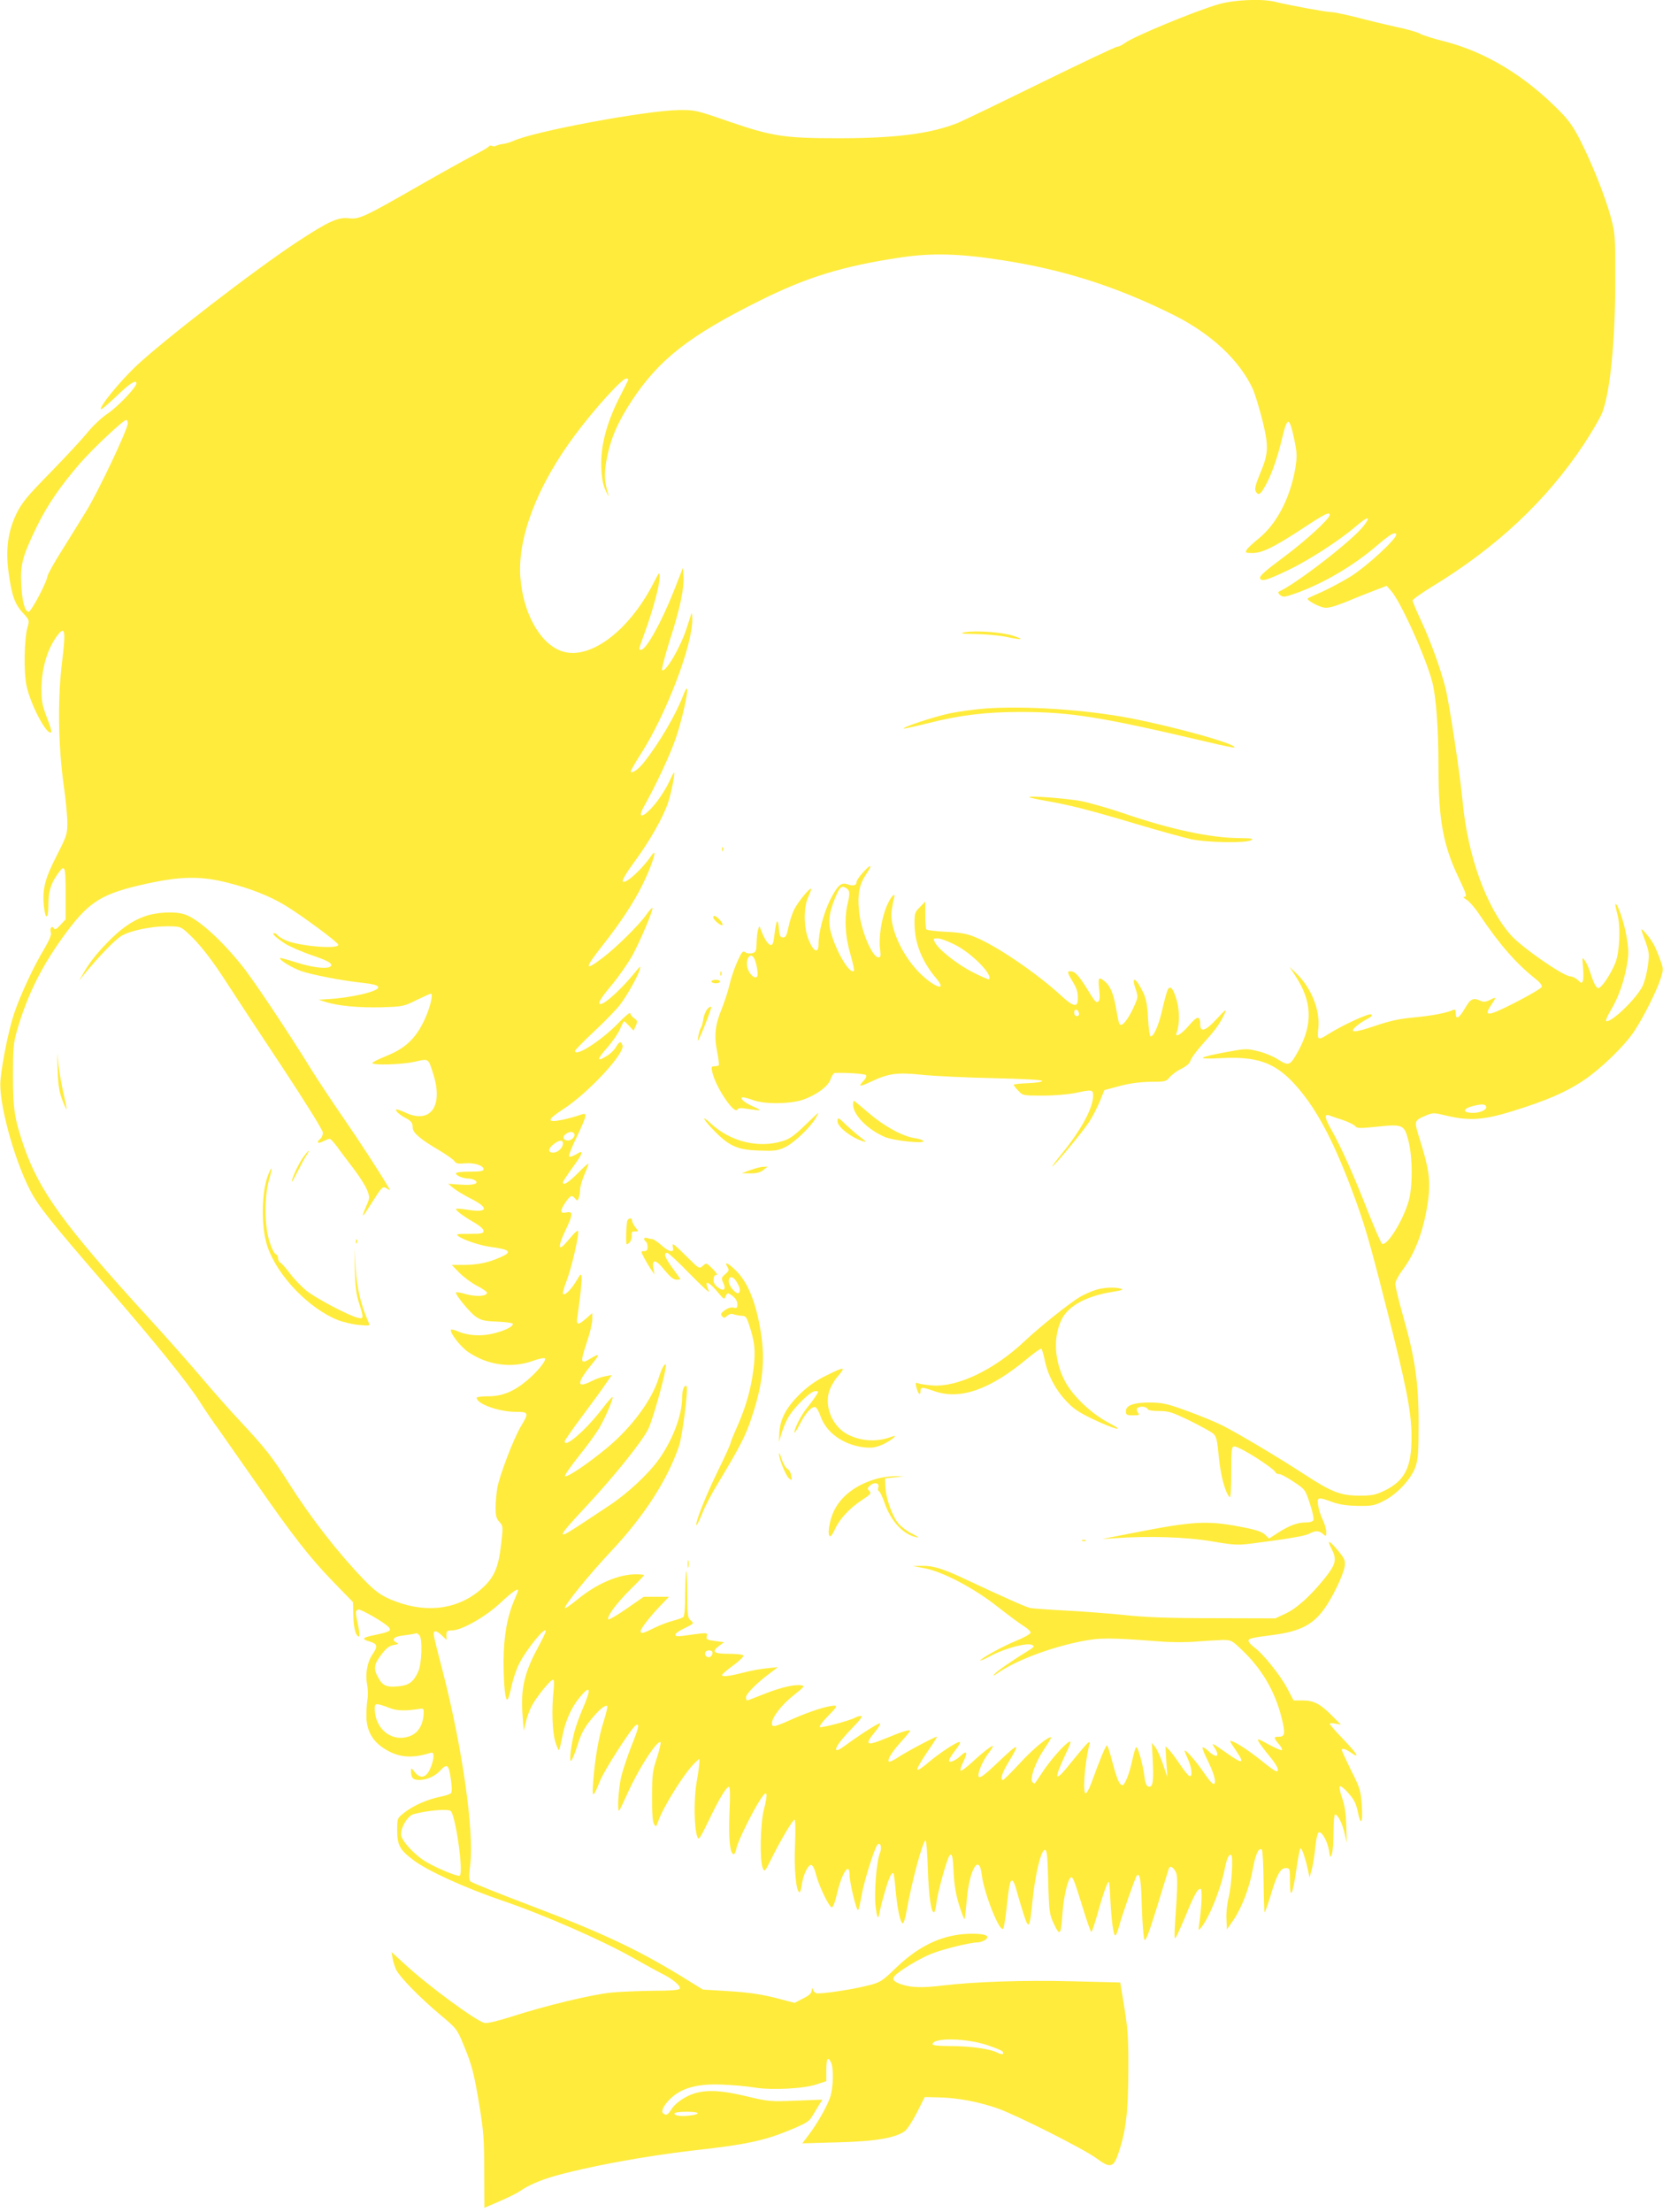 <?xml version="1.0" standalone="no"?>
<!DOCTYPE svg PUBLIC "-//W3C//DTD SVG 20010904//EN"
 "http://www.w3.org/TR/2001/REC-SVG-20010904/DTD/svg10.dtd">
<svg version="1.0" xmlns="http://www.w3.org/2000/svg"
 width="963pt" height="1280pt" viewBox="0 0 963 1280"
 preserveAspectRatio="xMidYMid meet">
<g transform="translate(0,1280) scale(0.1,-0.1)"
fill="#ffeb3b" stroke="none">
<path d="M7055 12775 c-141 -41 -496 -189 -541 -224 -15 -11 -34 -21 -43 -21
-10 0 -210 -95 -447 -211 -236 -116 -450 -219 -477 -230 -158 -63 -360 -89
-692 -89 -314 0 -384 11 -635 97 -190 66 -197 67 -290 66 -192 -3 -837 -123
-956 -178 -18 -8 -45 -16 -61 -18 -16 -2 -34 -7 -41 -11 -7 -4 -17 -4 -23 0
-6 3 -14 2 -18 -3 -3 -6 -43 -29 -87 -51 -45 -23 -189 -103 -320 -178 -318
-182 -344 -194 -404 -187 -62 7 -116 -17 -292 -132 -252 -165 -791 -581 -947
-730 -95 -92 -208 -231 -196 -243 3 -3 43 32 90 76 75 73 115 98 115 74 0 -22
-103 -131 -162 -172 -38 -25 -90 -74 -119 -110 -29 -36 -125 -140 -214 -231
-137 -140 -168 -177 -199 -240 -49 -101 -64 -205 -47 -336 18 -136 36 -188 82
-238 39 -42 40 -45 29 -82 -20 -69 -24 -260 -6 -343 23 -108 119 -290 142
-267 4 4 -7 42 -25 86 -26 67 -31 93 -31 163 0 123 37 243 98 318 39 47 43 17
21 -165 -26 -210 -22 -480 10 -710 12 -82 21 -180 21 -218 0 -63 -4 -75 -60
-185 -70 -136 -86 -199 -76 -295 9 -82 26 -79 26 5 0 74 13 121 48 172 48 70
52 63 52 -103 l0 -151 -30 -32 c-23 -26 -32 -30 -39 -19 -12 18 -24 -3 -16
-28 3 -11 -10 -43 -36 -87 -62 -101 -143 -275 -179 -384 -30 -93 -67 -272 -77
-379 -13 -124 76 -453 170 -636 49 -95 114 -176 437 -550 295 -341 473 -561
548 -678 31 -49 80 -121 109 -160 28 -40 125 -178 215 -307 216 -311 310 -431
447 -573 l115 -118 2 -78 c1 -73 15 -121 33 -121 4 0 2 28 -5 63 -17 79 -17
86 0 93 14 5 156 -77 178 -103 16 -19 2 -27 -76 -43 -79 -16 -86 -24 -36 -39
47 -14 49 -27 16 -76 -30 -44 -42 -114 -30 -175 5 -25 6 -65 1 -90 -4 -25 -6
-73 -5 -106 5 -76 38 -132 105 -174 78 -50 156 -57 260 -25 20 6 23 4 23 -21
0 -16 -9 -48 -20 -71 -23 -52 -57 -58 -89 -17 -19 25 -21 25 -21 6 0 -40 11
-52 46 -52 45 0 93 21 123 54 43 46 51 37 65 -74 3 -25 3 -50 -2 -56 -4 -6
-34 -16 -66 -22 -72 -15 -155 -51 -207 -93 -39 -31 -39 -31 -39 -102 0 -84 16
-113 94 -171 85 -64 300 -161 516 -235 237 -80 581 -231 755 -330 66 -37 142
-79 168 -92 65 -32 112 -73 103 -87 -5 -8 -51 -12 -149 -12 -78 -1 -187 -5
-242 -10 -112 -10 -386 -76 -584 -140 -83 -26 -140 -40 -156 -36 -51 13 -326
215 -459 338 l-79 72 7 -39 c4 -22 14 -51 21 -65 22 -43 137 -160 246 -252
104 -87 105 -88 143 -180 50 -121 60 -161 93 -358 23 -141 27 -195 27 -375 l1
-211 90 39 c49 21 101 47 115 57 47 33 113 62 194 86 196 56 525 117 811 150
298 33 403 55 547 113 102 42 123 54 140 83 11 18 29 48 40 66 l20 32 -154 -6
c-149 -6 -157 -5 -288 26 -173 41 -266 40 -350 -6 -30 -16 -65 -44 -78 -64
-26 -40 -32 -43 -50 -31 -20 12 7 60 55 100 63 52 152 74 285 68 62 -2 147
-10 188 -17 99 -16 286 -7 360 19 l55 18 0 61 c0 69 8 84 26 50 18 -32 15
-153 -5 -208 -21 -57 -75 -151 -123 -214 l-37 -49 205 6 c216 5 333 25 389 65
14 11 45 59 70 108 l45 89 85 -2 c110 -3 228 -26 338 -64 114 -41 501 -236
572 -289 79 -59 99 -54 127 32 43 126 56 237 57 473 1 187 -3 242 -23 366
l-24 147 -286 7 c-278 7 -562 -3 -746 -25 -106 -13 -171 -12 -222 3 -56 16
-70 31 -53 52 24 29 145 102 213 129 71 28 223 65 268 66 14 0 34 7 45 15 29
22 2 35 -76 35 -160 0 -299 -62 -436 -192 -87 -84 -95 -89 -166 -107 -95 -25
-283 -52 -302 -45 -8 3 -17 13 -19 22 -3 12 -5 10 -6 -5 -1 -17 -15 -30 -51
-48 l-49 -25 -73 19 c-110 30 -189 42 -330 50 l-128 8 -78 48 c-282 176 -489
274 -912 435 -190 72 -350 136 -356 143 -8 9 -9 35 -1 97 23 193 -46 678 -159
1117 -26 98 -49 190 -51 205 -7 36 12 37 47 3 l26 -25 -1 28 c0 23 4 27 30 27
57 0 194 77 282 159 70 65 103 88 103 72 0 -2 -9 -26 -21 -53 -42 -98 -62
-210 -63 -353 0 -140 10 -239 24 -224 4 5 15 41 23 81 9 40 28 96 43 125 43
85 154 221 154 189 0 -7 -20 -50 -45 -95 -79 -145 -101 -242 -89 -391 l7 -90
12 50 c6 28 21 68 33 91 25 50 109 154 124 154 7 0 8 -22 3 -67 -11 -108 -7
-231 10 -290 9 -30 19 -53 22 -50 3 3 11 38 19 77 16 87 52 169 100 227 63 77
70 54 19 -63 -19 -44 -41 -105 -49 -136 -19 -75 -30 -168 -20 -168 5 0 22 40
37 88 21 68 39 102 78 150 47 58 85 90 96 79 2 -3 -7 -42 -21 -87 -29 -89 -51
-217 -61 -350 -8 -98 -1 -97 39 3 23 61 182 307 207 323 24 15 19 -12 -24
-118 -24 -62 -52 -145 -61 -185 -15 -69 -23 -203 -10 -190 3 3 25 49 49 102
64 143 173 310 190 293 3 -3 -6 -44 -21 -90 -25 -74 -28 -98 -28 -223 -1 -92
3 -147 11 -160 11 -19 13 -18 24 15 32 89 154 284 215 341 l24 22 0 -21 c0
-12 -7 -64 -16 -114 -17 -96 -15 -267 4 -317 8 -22 14 -12 64 90 62 130 104
199 119 199 7 0 8 -48 3 -152 -6 -149 3 -238 25 -238 5 0 12 16 16 36 7 38 91
209 140 284 38 58 44 36 18 -63 -20 -81 -25 -294 -6 -337 10 -24 12 -22 48 50
57 115 126 230 136 230 5 0 6 -58 3 -143 -7 -139 6 -277 26 -277 4 0 10 20 13
44 8 58 37 117 55 114 9 -2 21 -27 28 -58 16 -62 73 -182 90 -187 7 -2 18 25
28 67 29 131 76 203 76 118 0 -44 41 -211 49 -201 4 4 13 42 20 83 12 76 75
277 92 295 18 18 28 -16 14 -49 -19 -46 -34 -231 -25 -304 10 -77 15 -85 24
-35 4 21 18 76 32 123 24 80 38 109 48 99 2 -2 9 -53 14 -114 11 -108 27 -175
41 -175 4 0 14 33 21 73 29 166 94 407 110 407 4 0 10 -75 13 -167 5 -158 20
-259 37 -248 4 2 10 28 13 57 8 63 62 257 76 271 15 15 19 -4 24 -113 4 -64
14 -122 33 -180 15 -47 28 -80 30 -75 2 6 7 58 13 116 15 174 72 266 86 141
13 -109 107 -344 125 -311 4 8 13 61 19 119 15 137 20 162 34 157 6 -2 17 -28
24 -58 8 -30 26 -90 40 -134 31 -95 35 -90 53 85 15 147 49 285 70 285 13 0
16 -30 20 -185 5 -177 7 -188 34 -245 34 -73 40 -64 49 70 7 91 30 189 47 200
12 8 19 -9 71 -177 23 -76 45 -138 49 -138 3 0 21 53 39 118 18 64 40 133 49
152 16 35 16 35 22 -85 7 -131 18 -205 29 -205 4 0 13 24 21 52 14 57 95 286
103 295 18 17 25 -25 29 -180 3 -96 10 -182 15 -191 7 -12 25 35 72 186 34
112 65 211 68 221 6 23 24 17 41 -14 13 -24 12 -81 -4 -304 -4 -58 -3 -86 3
-80 5 6 31 63 58 127 50 123 69 158 87 158 11 0 7 -103 -8 -205 -5 -38 -5 -39
11 -20 47 57 113 221 136 335 13 66 25 93 39 85 12 -7 2 -176 -15 -244 -9 -35
-15 -91 -13 -125 l3 -61 38 55 c49 73 93 188 112 296 15 84 35 127 52 110 5
-4 9 -87 10 -183 1 -97 4 -177 6 -179 2 -2 16 37 32 88 38 129 59 168 90 168
24 0 25 -2 25 -77 0 -109 15 -82 36 62 9 66 20 124 24 128 8 8 29 -54 46 -133
l7 -35 14 50 c7 28 16 86 20 129 5 48 13 81 20 83 18 6 51 -54 59 -106 6 -42
8 -43 16 -21 6 14 10 71 10 128 0 56 4 102 9 102 16 0 42 -51 55 -108 l13 -57
-3 100 c-2 71 -9 117 -24 160 -12 33 -18 63 -13 68 4 4 27 -13 49 -39 32 -35
45 -61 54 -105 18 -89 31 -72 24 33 -6 87 -10 100 -62 203 -30 61 -54 113 -54
118 0 13 21 7 52 -14 56 -40 39 -10 -41 74 -45 46 -81 88 -81 92 0 4 15 5 32
1 l33 -6 -55 55 c-66 66 -102 85 -168 85 l-51 0 -37 70 c-39 75 -143 204 -193
239 -17 13 -31 28 -31 36 0 14 18 18 149 35 146 20 221 57 285 144 50 66 116
204 123 253 4 33 -1 44 -37 88 -53 63 -68 69 -41 16 34 -65 28 -91 -37 -173
-83 -103 -162 -175 -229 -206 l-58 -27 -355 1 c-264 0 -396 5 -515 18 -88 9
-241 21 -340 26 -99 5 -194 12 -210 15 -28 7 -147 60 -365 162 -137 65 -195
83 -259 82 l-56 -1 70 -13 c107 -21 287 -116 421 -222 61 -48 130 -99 153
-113 23 -14 40 -31 39 -38 -2 -8 -39 -29 -84 -47 -80 -33 -198 -98 -208 -114
-3 -4 28 9 69 31 81 42 205 74 232 59 14 -7 12 -11 -13 -27 -98 -60 -193 -126
-205 -141 -11 -13 -7 -13 16 4 105 73 296 146 480 184 115 23 166 23 469 0 60
-5 153 -5 205 0 53 4 120 8 149 9 52 0 56 -2 114 -58 115 -109 190 -237 229
-390 23 -93 21 -112 -16 -112 -31 0 -31 -5 1 -43 15 -17 22 -33 16 -35 -5 -1
-40 14 -77 34 -63 35 -67 36 -55 13 8 -13 35 -50 62 -82 45 -55 60 -87 39 -87
-6 0 -43 26 -83 59 -74 59 -139 102 -171 114 -20 8 -19 5 25 -60 47 -69 33
-72 -55 -10 -91 64 -95 66 -74 34 34 -52 12 -65 -35 -20 -15 14 -30 24 -34 21
-3 -3 8 -32 24 -64 41 -83 56 -134 44 -146 -7 -7 -26 14 -60 63 -44 66 -112
142 -112 127 0 -3 9 -25 20 -49 22 -50 27 -103 8 -97 -7 3 -32 33 -55 68 -23
34 -51 72 -63 84 l-21 21 5 -90 6 -90 -25 75 c-14 41 -34 86 -45 100 l-20 25
6 -115 c5 -117 -1 -148 -29 -137 -9 3 -17 27 -21 64 -8 63 -36 163 -46 163 -4
0 -14 -34 -23 -75 -16 -77 -43 -145 -57 -145 -17 0 -31 32 -57 128 -14 56 -29
102 -33 102 -7 0 -45 -92 -90 -218 -13 -34 -28 -61 -34 -59 -17 6 -5 167 21
277 6 23 5 24 -11 11 -9 -8 -48 -54 -87 -102 -102 -129 -112 -118 -39 39 30
62 35 80 22 73 -29 -15 -105 -101 -152 -171 -23 -36 -45 -67 -47 -69 -2 -3 -8
0 -14 6 -18 18 16 114 66 189 25 37 44 69 42 70 -11 11 -105 -66 -181 -149
-49 -53 -93 -97 -98 -97 -18 0 -6 39 28 96 76 125 68 125 -61 2 -67 -64 -99
-88 -106 -81 -13 13 18 89 56 139 14 18 25 36 25 39 0 10 -57 -33 -121 -93
-33 -30 -63 -52 -66 -48 -4 3 3 27 16 52 25 53 21 67 -12 37 -31 -29 -65 -45
-71 -34 -4 5 12 32 34 60 24 30 35 51 27 51 -19 0 -122 -68 -187 -124 -30 -26
-56 -42 -58 -36 -3 7 24 52 57 101 34 49 60 89 56 89 -12 0 -182 -90 -224
-119 -25 -16 -48 -28 -53 -25 -13 8 17 57 72 117 27 30 50 58 50 61 0 10 -49
-5 -135 -41 -118 -49 -132 -43 -69 34 20 24 34 47 30 50 -5 6 -115 -64 -209
-133 -20 -15 -40 -25 -43 -21 -11 10 19 52 89 125 47 48 65 72 53 72 -10 0
-25 -4 -35 -10 -34 -18 -193 -60 -203 -54 -5 4 16 33 48 65 46 46 54 59 38 59
-40 0 -141 -32 -239 -75 -112 -50 -125 -53 -125 -27 0 34 57 108 126 162 65
52 67 55 41 58 -42 5 -121 -14 -218 -53 -48 -19 -89 -35 -93 -35 -3 0 -6 8 -6
18 0 20 58 79 135 137 l50 38 -65 -7 c-36 -3 -99 -15 -140 -26 -81 -21 -124
-25 -118 -11 2 5 31 30 66 55 35 26 60 51 57 56 -3 6 -42 10 -86 10 -88 0
-101 12 -52 48 l26 19 -52 7 c-47 6 -52 9 -48 28 6 22 6 22 -137 2 -65 -9 -60
12 12 46 51 25 52 26 32 43 -18 15 -20 29 -20 154 0 75 -3 134 -6 131 -3 -3
-5 -62 -6 -132 0 -81 -4 -129 -12 -134 -6 -5 -33 -14 -60 -21 -26 -7 -75 -25
-107 -41 -63 -32 -79 -36 -79 -19 0 15 53 83 114 147 l50 52 -73 0 -73 0 -101
-70 c-56 -39 -103 -66 -105 -60 -7 19 49 93 129 173 44 43 79 80 79 82 0 3
-22 5 -48 5 -100 0 -226 -54 -336 -144 -38 -31 -71 -54 -74 -52 -10 10 138
193 272 335 188 201 320 406 387 600 21 59 56 337 45 349 -13 12 -26 -22 -26
-68 0 -99 -55 -243 -134 -354 -61 -86 -185 -201 -291 -270 -49 -33 -126 -83
-171 -113 -137 -90 -130 -72 44 114 163 175 326 378 358 448 24 52 86 270 97
339 5 34 4 38 -7 25 -8 -8 -21 -38 -30 -68 -37 -127 -155 -288 -298 -407 -110
-92 -241 -180 -246 -165 -2 6 34 57 80 115 46 57 98 129 117 160 35 59 85 175
78 182 -2 2 -30 -29 -61 -70 -93 -121 -216 -228 -216 -187 0 6 46 72 103 148
57 76 118 160 136 187 l34 49 -39 -7 c-21 -4 -55 -16 -76 -27 -93 -47 -91 -13
5 104 42 51 40 58 -11 27 -62 -38 -64 -28 -22 98 17 50 30 107 30 127 l0 37
-35 -31 c-49 -43 -59 -40 -51 12 17 119 27 209 24 229 -3 20 -6 17 -29 -22
-30 -50 -63 -84 -77 -79 -6 2 3 37 19 77 29 74 76 278 66 289 -4 3 -19 -10
-34 -28 -15 -18 -37 -43 -48 -54 -34 -34 -30 4 10 86 44 93 45 111 5 103 -38
-8 -39 8 -5 59 29 41 37 44 56 21 12 -14 14 -14 20 3 4 10 8 32 8 49 1 17 12
57 26 89 14 32 24 59 22 61 -2 2 -30 -23 -62 -56 -55 -55 -85 -73 -85 -51 0 5
25 42 55 84 64 87 69 108 21 77 -20 -11 -37 -17 -40 -11 -4 5 16 55 44 112 27
56 50 110 50 120 0 17 -3 17 -38 5 -21 -8 -64 -19 -96 -26 -93 -19 -90 0 9 64
144 94 354 321 340 366 -9 27 -18 25 -38 -9 -9 -16 -32 -39 -51 -50 -63 -40
-62 -23 4 51 27 31 59 77 70 102 10 25 22 46 24 46 3 0 16 -12 30 -27 l25 -27
13 29 c11 25 10 29 -10 43 -12 8 -22 21 -22 29 0 8 -33 -19 -72 -60 -99 -101
-248 -196 -248 -158 0 5 50 56 110 112 61 57 128 126 149 153 43 56 105 167
116 206 6 22 3 21 -22 -10 -75 -94 -178 -190 -205 -190 -20 0 -2 31 65 111 40
48 93 124 119 170 46 84 123 267 116 275 -3 2 -19 -16 -36 -40 -44 -62 -173
-188 -250 -247 -109 -83 -110 -66 -2 71 104 132 178 245 228 345 58 116 95
233 55 175 -53 -78 -150 -167 -166 -151 -6 6 17 46 66 113 89 120 167 258 196
344 19 58 42 174 34 174 -2 0 -14 -24 -27 -52 -13 -29 -44 -80 -69 -113 -71
-93 -125 -115 -78 -32 72 128 154 305 185 397 57 171 91 373 42 245 -44 -114
-138 -274 -228 -388 -31 -38 -65 -63 -75 -53 -3 3 23 49 57 102 146 226 302
632 299 783 0 25 -3 39 -5 31 -3 -8 -14 -44 -26 -80 -35 -112 -125 -266 -144
-247 -4 4 16 80 44 170 59 182 85 303 80 374 l-3 48 -53 -135 c-73 -184 -160
-339 -189 -340 -17 0 -18 -7 23 106 46 127 84 269 84 314 0 34 -1 33 -35 -33
-146 -285 -378 -454 -538 -393 -124 47 -220 224 -234 431 -15 230 101 529 317
818 115 154 272 327 297 327 8 0 13 -4 11 -8 -1 -4 -27 -55 -56 -112 -71 -144
-105 -275 -100 -395 3 -66 10 -102 26 -135 12 -25 19 -36 16 -25 -24 73 -27
126 -10 212 23 118 64 212 147 338 157 236 330 372 738 575 274 137 484 201
821 251 178 26 335 22 580 -16 359 -55 665 -153 995 -317 220 -110 383 -263
460 -429 13 -30 38 -112 56 -183 37 -152 35 -191 -16 -311 -24 -58 -30 -85
-24 -97 15 -27 26 -22 53 25 35 60 70 156 97 267 34 145 45 145 75 2 15 -74
16 -93 5 -161 -29 -172 -108 -323 -212 -407 -33 -27 -65 -56 -70 -66 -9 -16
-5 -18 33 -18 58 0 124 33 288 140 132 87 160 101 160 80 0 -22 -143 -153
-272 -248 -101 -75 -136 -106 -131 -118 8 -21 36 -13 163 47 115 55 291 168
385 248 77 66 99 69 51 7 -63 -82 -390 -335 -491 -380 -5 -3 -2 -12 9 -20 16
-13 25 -12 90 11 159 57 330 157 466 273 78 67 107 84 115 69 12 -19 -170
-187 -267 -247 -48 -29 -121 -68 -163 -87 -42 -18 -79 -35 -82 -38 -8 -9 58
-46 94 -53 23 -4 57 5 135 36 56 24 131 53 165 66 l63 24 24 -27 c55 -59 203
-387 240 -529 23 -91 36 -269 36 -499 0 -298 28 -449 116 -632 47 -99 51 -113
32 -113 -7 -1 -1 -7 14 -16 15 -8 51 -49 79 -92 114 -169 210 -279 323 -368
24 -19 37 -36 34 -45 -3 -8 -71 -48 -151 -89 -160 -82 -189 -86 -142 -16 32
47 32 50 -6 30 -25 -12 -37 -14 -56 -5 -42 19 -57 12 -88 -41 -35 -60 -55 -72
-55 -33 0 22 -3 26 -17 20 -41 -18 -125 -33 -228 -43 -81 -7 -138 -20 -218
-47 -123 -42 -156 -43 -117 -7 14 13 43 33 64 44 28 14 35 22 26 28 -13 8
-168 -63 -251 -116 -57 -36 -62 -33 -55 34 12 105 -40 236 -128 320 l-39 37
30 -45 c102 -153 108 -283 20 -444 -46 -83 -54 -86 -114 -48 -27 18 -80 40
-118 49 -66 16 -72 16 -189 -6 -67 -12 -125 -26 -130 -31 -6 -6 36 -7 106 -3
203 11 307 -25 418 -143 124 -133 224 -316 338 -619 71 -190 97 -275 196 -665
120 -469 148 -614 150 -755 2 -187 -38 -265 -163 -324 -47 -22 -70 -26 -141
-26 -109 1 -159 21 -316 123 -147 96 -385 238 -479 285 -38 19 -128 56 -200
82 -112 41 -141 48 -210 49 -97 1 -145 -15 -145 -50 0 -21 4 -24 41 -24 35 0
40 2 29 15 -6 8 -9 19 -5 25 9 14 55 13 60 -3 4 -8 27 -12 68 -12 55 0 75 -7
177 -56 63 -31 124 -65 136 -75 18 -16 23 -38 32 -134 10 -107 37 -208 63
-234 5 -6 9 48 9 142 0 139 2 152 18 152 31 0 228 -125 240 -152 2 -5 11 -8
20 -8 10 0 47 -20 84 -45 65 -43 67 -45 93 -125 15 -44 24 -87 21 -95 -3 -10
-20 -15 -46 -15 -47 0 -95 -18 -163 -62 l-48 -31 -24 23 c-18 17 -55 29 -147
46 -188 36 -273 31 -613 -36 -82 -16 -161 -31 -175 -34 -14 -2 16 -1 65 3 199
14 413 7 562 -18 128 -22 151 -23 230 -13 212 27 310 44 335 57 34 19 57 19
80 -2 17 -15 18 -15 18 12 0 16 -9 48 -21 72 -12 24 -23 61 -26 83 -7 48 -1
49 83 18 43 -15 84 -21 149 -22 81 -1 96 2 148 29 77 38 159 127 184 197 15
45 18 84 18 253 0 237 -21 377 -91 623 -24 86 -44 167 -44 182 0 15 18 49 41
80 77 101 127 240 150 412 13 106 4 174 -46 334 -38 121 -39 118 32 149 42 17
45 17 120 -1 131 -31 215 -25 378 25 199 62 311 110 412 177 102 68 242 203
298 289 53 80 129 232 151 301 17 53 17 58 -1 107 -10 29 -26 68 -36 87 -21
42 -84 115 -73 85 48 -133 47 -127 36 -207 -6 -42 -20 -95 -31 -116 -38 -74
-181 -211 -210 -201 -5 2 8 32 29 67 43 73 75 163 92 263 10 59 10 86 -4 164
-13 79 -53 193 -63 183 -2 -2 3 -28 11 -58 20 -71 13 -218 -11 -280 -29 -72
-84 -152 -101 -148 -10 2 -25 29 -38 69 -11 37 -28 77 -38 90 -16 23 -16 22
-11 -38 3 -34 3 -69 -1 -79 -6 -15 -9 -15 -29 5 -13 11 -32 21 -43 21 -40 0
-284 169 -346 240 -142 162 -249 459 -278 770 -15 160 -77 569 -100 661 -30
116 -87 272 -141 388 -27 57 -49 109 -49 116 0 6 50 42 112 80 374 227 663
498 879 823 48 73 97 157 108 186 46 125 74 408 75 761 0 262 -1 273 -26 368
-33 120 -103 297 -173 437 -41 82 -68 121 -121 175 -203 207 -432 345 -671
406 -64 16 -127 36 -140 44 -12 8 -73 26 -137 39 -63 14 -167 39 -231 56 -65
16 -130 30 -146 30 -28 0 -231 37 -327 60 -79 19 -239 11 -327 -15z m-6315
-2425 c0 -34 -174 -401 -242 -510 -35 -58 -100 -161 -142 -229 -43 -68 -79
-133 -81 -145 -4 -35 -94 -206 -109 -206 -22 0 -38 57 -43 160 -6 113 7 162
91 335 60 122 134 230 246 360 74 86 254 255 271 255 5 0 9 -9 9 -20z m582
-2659 c130 -33 239 -76 327 -129 98 -59 310 -216 310 -229 2 -29 -244 -6 -310
28 -21 10 -40 23 -44 29 -3 5 -11 10 -17 10 -18 0 10 -26 62 -60 27 -17 97
-48 157 -68 76 -26 109 -42 111 -54 6 -29 -91 -23 -200 12 -51 16 -94 28 -96
26 -9 -9 71 -58 124 -76 58 -20 226 -53 334 -65 87 -10 110 -16 110 -29 0 -24
-162 -61 -295 -68 l-50 -3 40 -13 c72 -23 193 -34 323 -31 125 4 130 5 204 42
42 20 79 37 83 37 16 0 -5 -85 -39 -156 -50 -105 -111 -162 -220 -205 -46 -19
-82 -37 -80 -41 9 -14 173 -8 246 8 82 19 78 22 108 -75 57 -182 -17 -285
-159 -221 -24 11 -48 20 -53 20 -17 0 13 -30 46 -47 37 -19 46 -30 46 -59 0
-29 46 -68 149 -128 45 -27 87 -56 93 -66 9 -13 21 -16 59 -12 54 5 109 -12
109 -34 0 -11 -19 -14 -80 -14 -48 0 -80 -4 -80 -10 0 -13 43 -30 73 -30 12 0
29 -5 37 -10 29 -19 -11 -31 -85 -25 l-70 5 30 -25 c17 -14 63 -42 103 -62
105 -53 97 -82 -18 -64 -35 6 -66 8 -68 6 -7 -7 36 -40 100 -77 35 -20 58 -40
58 -50 0 -16 -10 -18 -82 -18 -77 0 -81 -1 -60 -16 31 -21 122 -51 179 -59
121 -16 133 -30 55 -63 -69 -30 -127 -41 -207 -42 l-69 0 43 -44 c24 -25 70
-59 102 -76 33 -17 59 -35 59 -40 0 -23 -67 -26 -133 -6 -26 8 -47 10 -47 6 0
-17 80 -114 115 -139 32 -22 50 -26 126 -29 49 -2 89 -8 89 -13 0 -16 -44 -38
-110 -55 -71 -18 -147 -14 -207 11 -20 9 -38 13 -41 11 -12 -13 54 -100 101
-131 111 -75 248 -94 370 -51 37 14 70 20 73 15 8 -13 -47 -80 -105 -128 -75
-63 -143 -91 -223 -91 -38 0 -68 -4 -68 -8 0 -36 129 -82 226 -82 76 0 78 -5
31 -83 -41 -67 -123 -281 -137 -356 -5 -30 -10 -81 -10 -114 0 -49 4 -65 22
-84 21 -23 22 -26 10 -128 -15 -134 -39 -191 -108 -254 -132 -121 -314 -149
-501 -79 -80 29 -118 56 -189 130 -149 155 -307 358 -432 556 -93 147 -136
202 -276 352 -65 69 -170 188 -235 265 -65 77 -199 228 -297 335 -492 538
-637 737 -727 1000 -53 155 -62 213 -62 405 0 158 3 190 23 260 62 214 148
384 288 572 133 178 208 223 457 278 205 45 319 47 479 6z m7283 -1292 c11
-17 -27 -38 -72 -39 -67 0 -67 24 1 41 46 11 64 10 71 -2z m-830 -80 c33 -11
65 -27 72 -35 10 -14 26 -14 125 -4 153 16 160 12 184 -82 25 -98 25 -271 0
-352 -34 -115 -126 -260 -153 -243 -6 4 -41 85 -79 179 -83 214 -158 380 -212
476 -42 73 -46 99 -13 87 9 -4 43 -15 76 -26z m-4450 -79 c9 -15 -14 -40 -36
-40 -27 0 -35 21 -14 37 22 16 41 17 50 3z m-65 -57 c0 -25 -30 -53 -57 -53
-31 0 -30 23 3 49 32 25 54 27 54 4z m-832 -2845 c20 -20 15 -166 -7 -213 -26
-57 -53 -77 -110 -83 -72 -7 -94 2 -119 47 -31 54 -28 78 16 136 29 38 46 51
72 56 27 4 31 7 18 13 -34 15 -20 35 30 41 26 3 54 8 62 9 8 2 17 4 21 5 3 0
10 -4 17 -11z m1695 -94 c9 -10 -4 -34 -18 -34 -17 0 -28 17 -20 30 7 11 28
13 38 4z m-1863 -329 c41 -16 92 -16 175 -3 17 3 20 -2 18 -31 -3 -61 -31
-108 -76 -126 -104 -42 -207 37 -207 159 0 32 7 32 90 1z m349 -594 c28 -18
77 -360 53 -375 -13 -8 -161 55 -215 93 -55 38 -115 104 -123 136 -10 39 34
117 71 127 76 21 194 32 214 19z m3109 -1356 c45 -15 85 -31 88 -37 11 -17 -4
-20 -33 -5 -41 21 -157 37 -272 37 -63 0 -101 4 -101 10 0 40 194 37 318 -5z
m-1678 -394 c0 -10 -80 -20 -114 -14 -14 3 -23 9 -20 14 7 12 134 12 134 0z"/>
<path d="M834 7496 c-74 -27 -139 -74 -215 -153 -63 -65 -105 -119 -138 -178
l-23 -40 28 35 c86 105 176 198 215 223 53 32 171 57 272 57 69 -1 74 -2 113
-38 66 -59 143 -157 229 -292 44 -68 187 -286 318 -483 136 -206 237 -368 237
-382 0 -12 -7 -28 -15 -35 -26 -21 -16 -31 15 -15 16 8 33 15 39 15 5 0 25
-21 44 -47 19 -27 63 -84 96 -128 34 -44 68 -99 77 -122 16 -41 16 -45 -5 -92
-32 -76 -26 -73 29 14 64 101 66 103 91 87 17 -11 20 -11 13 0 -57 97 -174
276 -265 408 -63 91 -148 219 -189 285 -128 208 -334 517 -399 597 -122 152
-255 271 -330 296 -56 20 -168 14 -237 -12z"/>
<path d="M334 6600 c3 -79 9 -119 26 -163 12 -32 23 -57 25 -55 2 2 -6 40 -16
86 -11 46 -24 118 -29 160 l-9 77 3 -105z"/>
<path d="M1752 6098 c-27 -40 -63 -119 -62 -136 1 -4 15 22 33 58 18 36 40 77
51 93 10 15 16 27 13 27 -3 0 -19 -19 -35 -42z"/>
<path d="M1555 6007 c-42 -101 -45 -311 -5 -424 59 -169 240 -356 409 -423 30
-11 84 -24 119 -27 62 -6 65 -5 57 13 -45 102 -68 197 -75 309 l-8 120 3 -125
c2 -93 8 -142 24 -190 28 -87 27 -94 -6 -86 -53 12 -248 115 -301 159 -29 24
-71 68 -93 98 -23 30 -47 58 -55 62 -8 4 -14 16 -14 26 0 11 -6 21 -14 24 -8
3 -25 37 -36 74 -29 91 -30 257 -2 356 21 72 19 87 -3 34z"/>
<path d="M2061 5614 c0 -11 3 -14 6 -6 3 7 2 16 -1 19 -3 4 -6 -2 -5 -13z"/>
<path d="M5585 9141 c-31 -6 -16 -9 65 -10 58 -1 136 -8 175 -16 94 -20 113
-17 42 6 -65 21 -220 32 -282 20z"/>
<path d="M5705 8700 c-60 -5 -153 -17 -205 -28 -90 -19 -275 -80 -267 -88 1
-2 65 12 141 31 185 47 334 65 534 65 293 0 466 -28 1086 -174 83 -20 152 -34
154 -32 18 19 -336 118 -603 170 -255 49 -608 73 -840 56z"/>
<path d="M5960 8187 c3 -3 48 -13 100 -22 130 -22 255 -54 526 -135 127 -38
267 -76 310 -86 93 -20 318 -24 349 -6 16 9 6 11 -59 12 -172 0 -404 49 -681
144 -88 30 -198 61 -243 70 -84 16 -311 33 -302 23z"/>
<path d="M4181 7884 c0 -11 3 -14 6 -6 3 7 2 16 -1 19 -3 4 -6 -2 -5 -13z"/>
<path d="M4996 7750 c-20 -22 -36 -46 -36 -54 0 -20 -20 -25 -53 -13 -37 13
-58 -7 -103 -97 -35 -73 -64 -182 -64 -249 0 -58 -29 -46 -57 23 -30 73 -31
186 -3 249 11 24 19 46 17 48 -8 7 -76 -76 -97 -118 -12 -23 -27 -69 -34 -103
-10 -49 -16 -61 -32 -61 -16 0 -20 9 -24 55 -6 63 -15 48 -26 -43 -5 -46 -10
-57 -23 -55 -15 3 -40 44 -57 93 -6 19 -7 18 -14 -5 -5 -14 -8 -49 -9 -77 -1
-47 -3 -53 -26 -59 -14 -4 -32 -1 -40 6 -13 10 -20 2 -46 -56 -17 -38 -37 -98
-45 -134 -8 -36 -29 -98 -45 -139 -38 -91 -45 -155 -26 -248 8 -40 12 -75 9
-78 -3 -3 -14 -5 -25 -5 -17 0 -19 -5 -13 -31 17 -85 127 -250 146 -220 6 11
20 11 66 3 33 -5 61 -8 63 -6 2 2 -16 12 -40 22 -49 21 -83 52 -56 52 8 0 34
-7 58 -16 66 -25 218 -23 291 3 80 29 145 78 158 119 7 19 17 34 23 35 57 3
174 -4 181 -12 6 -5 1 -18 -12 -32 -35 -37 -26 -38 40 -7 104 49 151 56 302
40 72 -7 257 -16 411 -19 176 -4 280 -10 280 -16 0 -6 -36 -11 -82 -13 -46 -2
-83 -6 -83 -9 0 -4 12 -20 27 -35 26 -28 29 -28 142 -28 64 0 147 7 186 15 99
21 105 20 105 -15 0 -71 -69 -199 -182 -337 -33 -40 -57 -73 -55 -73 10 0 182
207 214 258 20 30 47 84 62 119 l26 65 90 24 c61 16 118 23 179 24 82 0 89 2
108 25 11 14 41 37 68 50 31 16 50 32 54 48 3 13 34 55 68 93 68 75 96 111
121 161 27 52 20 49 -41 -17 -61 -66 -92 -76 -92 -28 -1 53 -16 51 -65 -6 -45
-53 -85 -75 -71 -40 17 44 17 123 1 182 -20 71 -38 93 -53 65 -5 -10 -19 -61
-31 -113 -21 -95 -53 -166 -70 -156 -4 3 -10 49 -13 103 -3 69 -11 111 -25
143 -42 91 -76 111 -47 27 15 -43 14 -48 -6 -94 -27 -63 -62 -113 -77 -113
-13 0 -14 4 -33 110 -14 74 -33 118 -64 142 -34 28 -38 22 -31 -46 5 -46 4
-66 -5 -71 -14 -9 -14 -10 -79 95 -29 45 -53 73 -68 77 -36 8 -36 0 -4 -53 29
-48 34 -66 32 -112 -2 -43 -29 -36 -98 28 -142 130 -374 288 -498 338 -46 19
-85 26 -168 30 -59 3 -110 9 -113 14 -3 4 -6 43 -6 84 l0 77 -31 -32 c-30 -30
-32 -35 -31 -104 2 -109 45 -214 126 -309 68 -81 -15 -51 -100 35 -100 102
-171 260 -159 355 4 26 9 57 13 70 13 45 -14 20 -39 -36 -31 -69 -50 -185 -41
-253 5 -41 4 -49 -9 -49 -37 0 -103 159 -113 271 -9 95 2 151 41 209 40 60 31
65 -19 10z m-83 -102 c8 -11 6 -33 -4 -75 -21 -85 -15 -192 16 -297 14 -49 23
-91 20 -94 -21 -21 -89 86 -126 197 -26 77 -22 129 17 225 22 53 32 66 47 64
11 -2 25 -10 30 -20z m615 -314 c99 -49 224 -176 199 -201 -3 -2 -46 16 -96
42 -92 47 -198 132 -218 173 -10 20 -9 22 17 22 15 0 59 -16 98 -36z m-1160
-81 c13 -26 24 -92 17 -103 -11 -18 -43 8 -55 44 -17 53 15 103 38 59z m1880
-316 c2 -10 -3 -17 -12 -17 -10 0 -16 9 -16 21 0 24 23 21 28 -4z"/>
<path d="M4130 7492 c0 -14 46 -53 53 -45 4 3 -3 17 -15 30 -22 23 -38 30 -38
15z"/>
<path d="M4171 7164 c0 -11 3 -14 6 -6 3 7 2 16 -1 19 -3 4 -6 -2 -5 -13z"/>
<path d="M4120 7120 c0 -5 11 -10 25 -10 14 0 25 5 25 10 0 6 -11 10 -25 10
-14 0 -25 -4 -25 -10z"/>
<path d="M4097 6962 c-10 -11 -21 -37 -24 -58 -3 -22 -9 -43 -13 -49 -9 -11
-25 -83 -17 -75 10 11 78 183 75 192 -2 5 -11 1 -21 -10z"/>
<path d="M4940 6408 c0 -59 84 -145 183 -187 50 -22 234 -41 224 -24 -4 6 -26
14 -51 17 -71 11 -175 68 -264 144 -46 40 -85 72 -88 72 -2 0 -4 -10 -4 -22z"/>
<path d="M4658 6285 c-60 -58 -87 -77 -129 -89 -139 -42 -300 -2 -412 102 -65
61 -44 21 26 -49 83 -83 131 -103 253 -107 88 -3 107 -1 149 19 52 24 147 115
178 168 10 17 17 31 15 31 -2 0 -37 -34 -80 -75z"/>
<path d="M4850 6310 c0 -32 84 -96 150 -115 20 -6 16 -1 -15 22 -22 17 -59 49
-83 71 -48 48 -52 49 -52 22z"/>
<path d="M4345 6029 l-50 -18 51 -1 c37 0 58 6 75 20 l24 19 -25 -1 c-14 0
-47 -9 -75 -19z"/>
<path d="M3634 5739 c-4 -6 -7 -42 -8 -80 -1 -64 0 -67 16 -52 11 9 17 27 16
42 -2 21 1 26 19 25 22 0 22 0 2 24 -10 14 -19 31 -19 38 0 17 -16 18 -26 3z"/>
<path d="M3730 5632 c0 -6 5 -14 10 -17 6 -3 10 -17 10 -31 0 -17 -5 -24 -20
-24 -20 0 -20 0 -1 -37 11 -21 29 -51 40 -68 l21 -30 -7 38 c-8 54 17 49 67
-15 29 -35 49 -52 66 -53 13 0 24 1 24 2 0 2 -20 30 -45 64 -46 63 -55 89 -31
89 7 0 66 -55 131 -122 65 -66 115 -113 111 -102 -5 10 -11 27 -13 37 -9 29
22 10 63 -40 36 -43 38 -45 46 -24 5 14 13 20 20 15 32 -18 48 -39 48 -62 0
-20 -4 -23 -22 -19 -13 4 -32 -2 -50 -14 -23 -17 -27 -24 -17 -35 10 -13 14
-12 30 2 12 10 25 14 36 9 10 -4 31 -8 47 -9 27 -1 30 -6 53 -81 28 -93 29
-149 9 -277 -17 -100 -46 -193 -95 -301 -17 -38 -31 -74 -31 -79 0 -6 -33 -79
-74 -162 -68 -139 -133 -302 -123 -312 2 -2 17 28 33 67 15 40 57 120 93 178
123 204 160 274 194 380 65 194 79 331 52 496 -28 171 -75 286 -146 355 -45
43 -67 52 -47 19 11 -18 10 -23 -12 -42 -23 -20 -24 -24 -12 -50 19 -40 3 -53
-32 -26 -19 15 -26 29 -24 48 2 17 8 25 18 23 8 -2 -2 14 -22 34 -37 37 -37
38 -58 19 -21 -19 -21 -18 -93 53 -40 40 -75 72 -79 72 -3 0 -4 -9 -1 -20 8
-32 -24 -25 -68 15 -22 19 -45 35 -53 35 -8 0 -21 3 -30 6 -9 3 -16 1 -16 -4z
m532 -244 c22 -35 27 -53 18 -68 -11 -18 -60 35 -60 66 0 30 23 31 42 2z"/>
<path d="M6343 5335 c-23 -7 -63 -25 -88 -39 -61 -36 -234 -174 -323 -258
-176 -166 -391 -268 -537 -255 -33 3 -68 8 -78 12 -16 7 -17 4 -11 -21 9 -38
24 -54 24 -26 0 27 9 27 80 2 150 -53 325 9 542 191 39 32 74 57 78 54 4 -2
12 -30 19 -62 16 -84 60 -170 121 -236 43 -47 73 -68 154 -107 127 -61 207
-81 97 -24 -101 53 -208 154 -254 241 -63 120 -70 260 -17 362 38 75 144 132
290 155 58 9 69 14 50 19 -38 10 -100 7 -147 -8z"/>
<path d="M4780 4838 c-60 -30 -104 -62 -151 -108 -77 -76 -111 -142 -116 -219
l-3 -56 14 45 c7 25 23 65 36 90 30 58 132 160 160 160 22 0 22 0 5 -27 -10
-16 -33 -46 -51 -69 -34 -41 -73 -118 -74 -143 0 -8 13 13 30 45 33 66 72 109
92 101 7 -2 21 -27 30 -53 33 -95 132 -165 250 -179 46 -5 66 -2 107 15 49 22
100 63 57 47 -84 -32 -172 -29 -251 9 -89 42 -141 155 -115 248 7 25 28 63 46
85 56 65 49 66 -66 9z"/>
<path d="M4511 4388 c-1 -28 38 -124 57 -142 18 -15 18 -14 14 14 -2 17 -13
35 -23 41 -10 5 -25 31 -33 57 -8 26 -15 39 -15 30z"/>
<path d="M5081 4244 c-119 -32 -211 -100 -252 -188 -28 -58 -40 -146 -21 -146
5 0 17 19 28 43 25 56 86 122 156 167 50 33 55 39 42 52 -13 13 -12 17 5 32
24 22 56 14 47 -11 -4 -9 -2 -20 5 -23 6 -4 20 -34 31 -66 36 -105 107 -183
183 -199 21 -5 15 0 -20 18 -28 13 -64 40 -81 59 -37 42 -75 149 -77 216 l-2
47 55 6 55 6 -50 1 c-27 0 -74 -6 -104 -14z"/>
<path d="M6268 3883 c7 -3 16 -2 19 1 4 3 -2 6 -13 5 -11 0 -14 -3 -6 -6z"/>
<path d="M3982 3750 c0 -19 2 -27 5 -17 2 9 2 25 0 35 -3 9 -5 1 -5 -18z"/>
</g>
</svg>
